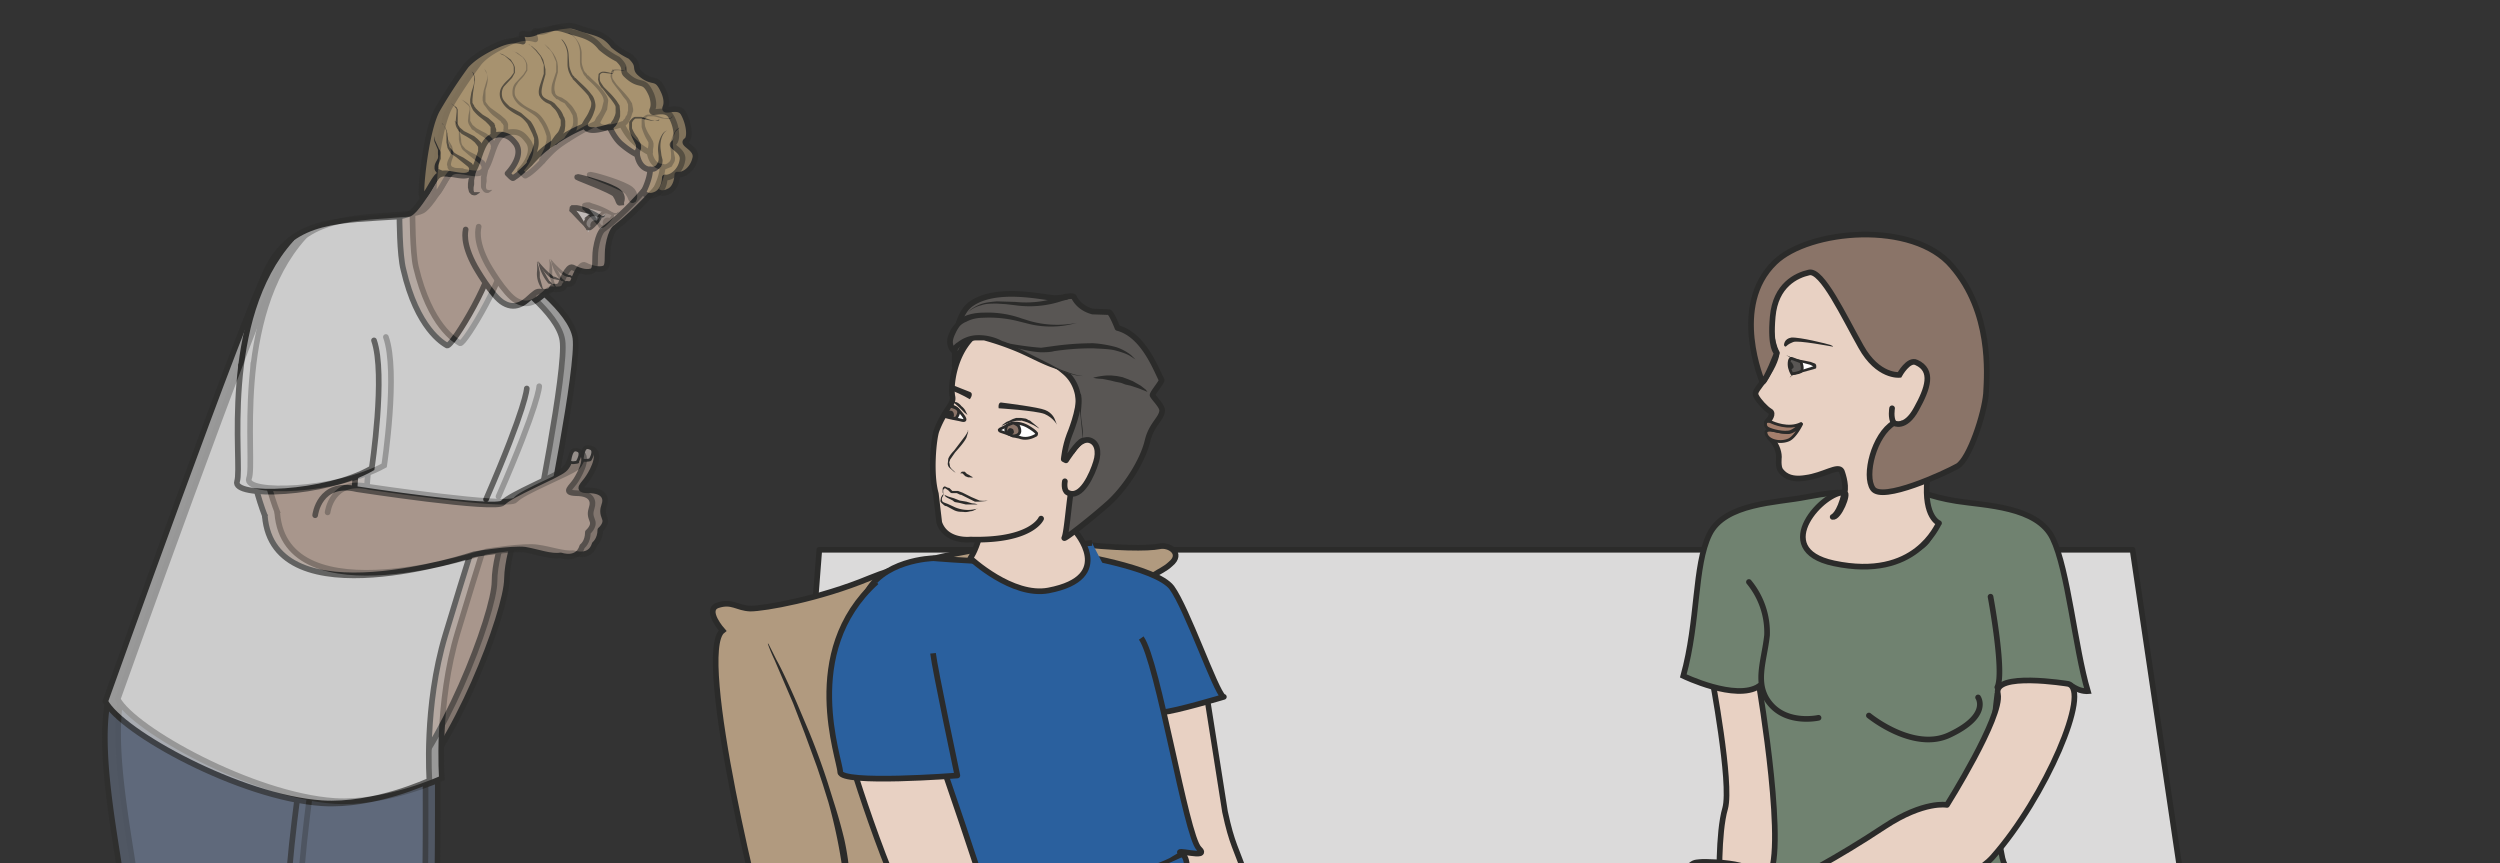<svg xmlns="http://www.w3.org/2000/svg" viewBox="0 0 552.3 190.7"><rect x="0" y="0" width="552.3" height="190.7" fill="#333333" stroke="none"/><defs><clipPath id="a"><path d="M0 152.6h441.8V0H0v152.6z"/></clipPath><clipPath id="b"><path d="M0 152.6h441.8V0H0v152.6z"/></clipPath><clipPath id="c"><path d="M0 152.6h441.8V0H0v152.6z"/></clipPath><clipPath id="d"><path d="M0 152.6h441.8V0H0v152.6z"/></clipPath><clipPath id="e"><path d="M17.4 148.6h106v-261.4h-106v261.4z"/></clipPath><clipPath id="f"><path d="M15.2 148.1h106v-261.3h-106V148z"/></clipPath></defs><path d="M181 121.5l-5.4 69.2h305.7l-10.1-69.2H181z" fill="#dbdada"/><g clip-path="url(#a)" transform="matrix(1.25 0 0 -1.25 0 190.7)"><path stroke-linejoin="round" d="M100.3-101.1h316.8v72.8L385.7-4l-8.8 59.4H144.8l-4.4-56.7-40-26.8V-101.1z" stroke="#2b2b2a" stroke-linecap="round" stroke-miterlimit="10" fill="none"/><path d="M127.7 41.1s-3.3 3.7-.8 4.5c2.5.8 3.3-.5 5.7-.6 2.5 0 12.2 1.7 21.1 5.4 9 3.7 27 7.1 35.3 6.2 8.2-1 14-1 15.9-.6 1.8.4 4.2-1.3 2-3.1-2-1.9-4.2-1.5-4.5-5.2-.3-3.6 6-18.1 8-27.1s2.9-17.7 2-24.7c-.8-7 0-16.7 1.7-18 1.7-1.3 1.4-3-.7-2.7-2.1.2-2.5 1.6-6.5-.2s-21.7-11.7-35.7-11.3c-14 .5-30.9 2-33.6.4-2.8-1.5-1.6 3.7 0 4.7 1.4 1 1.7 6-.7 13.2-2.4 7.1-14.2 55.2-9.2 59.1" fill="#b19a7f"/><path d="M127.7 41.1s-3.3 3.7-.8 4.5c2.5.8 3.3-.5 5.7-.6 2.5 0 12.2 1.7 21.1 5.4 9 3.7 27 7.1 35.3 6.2 8.2-1 14-1 15.9-.6 1.8.4 4.2-1.3 2-3.1-2-1.9-4.2-1.5-4.5-5.2-.3-3.6 6-18.1 8-27.1s2.9-17.7 2-24.7c-.8-7 0-16.7 1.7-18 1.7-1.3 1.4-3-.7-2.7-2.1.2-2.5 1.6-6.5-.2s-21.7-11.7-35.7-11.3c-14 .5-30.9 2-33.6.4-2.8-1.5-1.6 3.7 0 4.7 1.4 1 1.7 6-.7 13.2-2.4 7.1-14.2 55.2-9.2 59.1z" stroke="#2b2b2a" stroke-miterlimit="10" fill="none"/><path d="M135.8 38.8s15.3-30.9 13.8-45c-1.4-14.1-5.4-25.9-5.4-25.9" fill="#b19a7f"/><path d="M135.8 38.8l1.4-2.8c1-1.8 2.2-4.4 3.6-7.6l2.2-5.2a125.7 125.7 0 003.3-9l1-3.2a93 93 0 001.9-6.7 46 46 0 001-6.9V-4.3L150-6l-.4-3.3c-.2-2.2-.7-4.3-1-6.2l-1.2-5.5c-.5-1.7-.8-3.2-1.3-4.6a102 102 0 00-1-3.5l-1-3a89.8 89.8 0 001.7 6.6l1 4.6 1 5.5 1 6.2.3 3.2v3.4a90.6 90.6 0 01-2.7 13.4l-1 3.2-1 3-2.2 6-2 5.2-3.3 7.7c-.9 1.9-1.2 2.9-1.2 2.9" fill="#2b2b2a"/></g><g clip-path="url(#b)" transform="matrix(1.25 0 0 -1.25 0 190.7)"><path d="M302.5 33.1s3.6-19 2.4-23.4c-1.3-4.4-1-13.8-1-13.8l13.4-1s-3 36.4-3.2 36.2c-.3-.3-11 3.8-11.6 2" fill="#e8d1c3"/><path stroke-linejoin="round" d="M302.5 33.1s3.6-19 2.4-23.4c-1.3-4.4-1-13.8-1-13.8l13.4-1s-3 36.4-3.2 36.2c-.3-.3-11 3.8-11.6 2z" stroke="#2b2b2a" stroke-linecap="round" stroke-miterlimit="10" fill="none"/><path d="M353 30c-.5-4 9.9 3.6 13.7 1 1.2-.7 2.3-.6 2.3-.6-2.3 7.8-3.5 21.4-6.2 27-2.7 5.7-12 5.8-17 6.6-5 .8-7 2-7 2 4.8-6.8 3.2-11.7-6.4-11.5-13.6.3-7.7 11-7.7 11s-1.4 0-5.6-.8c-5-1-14.3-1-17-6.6-2.7-5.6-1.9-15.2-4.6-25 0 0 9.3-4.5 13.4-1.8 0 0 5.2-30.7 1.4-34 0 0-19.8.1-24.4-8.5-4.6-8.6.7-23.1 2.4-23.7.8-.3-3 19 0 22.3 1.8 2 21-.5 31.6-7 7.2-4.5-3.3-13.6 2.8-16.2 10-4.5 27.1-5 35.3-.1 7 4.3 6.7 12.5 2.7 22.4-1.1 2.7-8.1 11.1-8.8 14.4-1.8 8.8-2.3 18-.9 29" fill="#708270"/><path d="M353 30c-.5-4 9.9 3.6 13.7 1 1.2-.7 2.3-.6 2.3-.6-2.3 7.8-3.5 21.4-6.2 27-2.7 5.7-12 5.8-17 6.6-5 .8-7 2-7 2 4.8-6.8 3.2-11.7-6.4-11.5-13.6.3-7.7 11-7.7 11s-1.4 0-5.6-.8c-5-1-14.3-1-17-6.6-2.7-5.6-1.9-15.2-4.6-25 0 0 9.3-4.5 13.4-1.8 0 0 5.2-30.7 1.4-34 0 0-19.8.1-24.4-8.5-4.6-8.6.7-23.1 2.4-23.7.8-.3-3 19 0 22.3 1.8 2 21-.5 31.6-7 7.2-4.5-3.3-13.6 2.8-16.2 10-4.5 27.1-5 35.3-.1 7 4.3 6.7 12.5 2.7 22.4-1.1 2.7-8.1 11.1-8.8 14.4-1.8 8.8-2.3 18-.9 29z" stroke="#2b2b2a" stroke-miterlimit="10" fill="none"/><path d="M309.1 49.7a14 14 0 003.2-9.4c-.5-4.7-2.4-8.8.7-12.3 3.1-3.5 8.4-2.3 8.4-2.3M330.3 26.1s7.9-6.5 14.3-3.4c7.2 3.4 5 6.6 5 6.6M351.8 47.1s2.5-13.4 1.2-16" stroke="#2b2b2a" stroke-linecap="round" stroke-miterlimit="10" fill="none"/><path d="M365.5 31.7c4.2-1-4-20.1-13.3-30.6-3.7-4.2-13.8-7.3-21-9-5-1.3-13.4-3.1-14-3.7 0 0-3.3-2-5-1.5-1.6.5-5.8 2.1-7.3 2-1.6-.1-.7 1-2.6-.8s-5.7-4-7.2-4c-1.6.2-1.2 1.3-1.2 1.3s-1.3-1.4-2-1.4c-1.4 0-1.8 1-1.2 1.7.5.6-1.7-1-2.3.3-.7 1.2.3 1.7 1.3 2.5s6.5 5.8 7.1 6.5c.7.6-2.3-1.3-4.6-1.9-2.4-.6-5-1-5 0s2.4 1.6 4.1 2.7c1.7 1 5.8 2.1 6.9 3.2 1 1.2 1.4 1.1 2.2 1.2.9.1 4.8 0 7.1-.6 2.3-.7 8.2-2.7 10-2.3 0 0 6.7 3.3 15.6 9.2 7 4.6 11 3.8 11 3.8s9.8 15.6 9 19.6c-1 4 12.4 1.8 12.4 1.8" fill="#e8d1c3"/><path stroke-linejoin="round" d="M365.5 31.7c4.2-1-4-20.1-13.3-30.6-3.7-4.2-13.8-7.3-21-9-5-1.3-13.4-3.1-14-3.7 0 0-3.3-2-5-1.5-1.6.5-5.8 2.1-7.3 2-1.6-.1-.7 1-2.6-.8s-5.7-4-7.2-4c-1.6.2-1.2 1.3-1.2 1.3s-1.3-1.4-2-1.4c-1.4 0-1.8 1-1.2 1.7.5.6-1.7-1-2.3.3-.7 1.2.3 1.7 1.3 2.5s6.5 5.8 7.1 6.5c.7.6-2.3-1.3-4.6-1.9-2.4-.6-5-1-5 0s2.4 1.6 4.1 2.7c1.7 1 5.8 2.1 6.9 3.2 1 1.2 1.4 1.1 2.2 1.2.9.1 4.8 0 7.1-.6 2.3-.7 8.2-2.7 10-2.3 0 0 6.7 3.3 15.6 9.2 7 4.6 11 3.8 11 3.8s9.8 15.6 9 19.6c-1 4 12.4 1.8 12.4 1.8z" stroke="#2b2b2a" stroke-linecap="round" stroke-miterlimit="10" fill="none"/><path d="M320.5 88.7s-5.1-.7-6 .3" fill-rule="evenodd" fill="#2b2b2a"/><path d="M320.5 88.7l-1-.4-2-.4c-.8 0-1.6.2-2.2.4a2 2 0 00-.7.4l-.1.3h.2l.7-.1h4.1l1-.2" fill="#2b2b2a"/><path stroke-linejoin="round" d="M334.4 80.4s-.3-1.7.3-2.6c.7-1 3-1.8 5.7 1 2.6 2.7 2.8 8 1.2 9.8-1.7 1.8-6.5.7-6.5.7-8-.1-10 16.8-14.3 17.2-4.4.3-7.2-4.7-7.2-4.7s-1.8-6.9.4-11.6c0 0 0-1.3-1.6-3.8-1.6-2.6-2.5-3-2-3.9.4-.8 1.7-2.2 2.4-2.6.8-.4-.2-1.6-.2-1.6s-.8-.5 0-1.2c.2-.3.3-.2 1.3-.4 2-.3 2.5-.2 3.3 0 .3 0-.3-1-2-1.2-.5-.1-.7 0-1-.2-.5-.3-1.8.2-1.3-.2.9-.8 1.5-2.2 1.5-3.3 0 0-.2-1.8.3-2.4.4-.5 1.4-1.8 4.4-1.3 3.2.4 5.8 2.4 6.4 1.2 0 0 .9-2.3.5-3.8-.9-3.9-2.1-4.3-2.1-4.3 1.1-.2 2.9 4.2 2.1 4.3-3.4.5-13.6-10-1.9-12.5 14.6-3.1 18.3 6.9 18.6 7.1 0 0-2.7 1-2.1 7.6.2 3-2.5 6.2-4.5 10" stroke="#2b2b2a" stroke-linecap="round" stroke-miterlimit="10" fill="#e8d1c3"/><path d="M321 88s-4.4 1.3-4.6 1c-.2-.1.2-2.5.4-2.5l4 1 .1.5" fill-rule="evenodd" fill="#fff"/><path d="M318.3 88.6s.5-1.4 0-1.7c-.5-.3-1.6-.4-1.6-.4s-.5.8-.5 1.7c0 .9.3 1.1.5 1l1.6-.6" fill="#595654"/><path d="M318.3 88.6s.5-1.4 0-1.7c-.5-.3-1.6-.4-1.6-.4s-.5.8-.5 1.7c0 .9.3 1.1.5 1l1.6-.6z" stroke="#2b2b2a" stroke-miterlimit="10" stroke-width=".5" fill="none"/><path d="M315.3 91.6s0 1.1 1.3 1.3c1.5.1 6.3-1.1 6.9-1.3.7-.3.4-.3.4-.3-.1 0-6.2 1.2-7 .8-1-.4-1-.6-1.3-.8-.2 0-.3.2-.3.3" fill-rule="evenodd" fill="#2b2b2a"/><path d="M315.7 89.8l1.3-.6 1.5-.3 1.5-.3.8-.3c.2-.2.2-.3.2-.6 0-.1 0-.3-.2-.3l-.3-.1-2.2-.6-1-.3-.6-.2-.4-.4c.2.4.5.6.9.8l1 .5 2.2.7h.1l-.6.3-1.5.4-1.5.5-1.2.8" fill="#2b2b2a"/><path d="M317 87.7c0 .4-.4.9-.5.9-.1 0-.3-.3-.3-.7l.1-.7c.1 0 .7.2.7.5" fill-rule="evenodd" fill="#2b2b2a"/><path d="M311.5 85s-5.8 13.5 2.2 21.2c6 5.8 24.4 7.5 31.3-.7 7-8.1 6.2-18.9 6-22.5-.3-3.6-2.9-11.5-5-12.8-2.3-1.3-13.4-6.4-15-4-1.6 2.3.2 9.5 3.7 11.6 0 0 2-1.2 4 2.5 2 3.6 3.1 6.8 0 8.2-1.4.7-3-2.2-3-2.2s-3.8-.4-6.8 5c-3 5.3-6.9 13.7-9.2 13.1-2.2-.5-5.9-2.2-6.4-7.8s.7-6.4.7-6.4c.2.3-1.8-4.8-2.5-5.2" fill="#8a7468"/><path d="M311.5 85s-5.8 13.5 2.2 21.2c6 5.8 24.4 7.5 31.3-.7 7-8.1 6.2-18.9 6-22.5-.3-3.6-2.9-11.5-5-12.8-2.3-1.3-13.4-6.4-15-4-1.6 2.3.2 9.5 3.7 11.6 0 0 2-1.2 4 2.5 2 3.6 3.1 6.8 0 8.2-1.4.7-3-2.2-3-2.2s-3.8-.4-6.8 5c-3 5.3-6.9 13.7-9.2 13.1-2.2-.5-5.9-2.2-6.4-7.8s.7-6.4.7-6.4c.2.3-1.8-4.8-2.5-5.2z" stroke="#2b2b2a" stroke-miterlimit="10" fill="none"/><path stroke-linejoin="round" d="M318.4 77.6s-1.1-2.3-2.3-2.8c-1.7-.7-4 0-4 1.4.1.5 1.1.3 1.8.2a9 9 0 012.1-.3c1.1 0 2.4 1.5 2.4 1.5" stroke="#2b2b2a" stroke-linecap="round" stroke-miterlimit="10" stroke-width=".5" fill="#a47f6d"/><path d="M318.3 77.7c-2.2-1.1-4.9.1-5.3.3-.5.2-.9 0-.9 0s-.3-.7.3-1.1c.6-.4 3-1 4.1-.6 1.1.5 1.8 1.4 1.8 1.4" fill="#a47f6d"/><path stroke-linejoin="round" d="M318.3 77.7c-2.2-1.1-4.9.1-5.3.3-.5.2-.9 0-.9 0s-.3-.7.3-1.1c.6-.4 3-1 4.1-.6 1.1.5 1.8 1.4 1.8 1.4z" stroke="#2b2b2a" stroke-linecap="round" stroke-miterlimit="10" stroke-width=".5" fill="none"/></g><g clip-path="url(#c)" transform="matrix(1.25 0 0 -1.25 0 190.7)"><path d="M212.3 35.8l4.2-26.7c1.3-6 1.8-5.9 4.2-12.8.6-1.8 8-11.7 7.1-13-.5-.9-9 6.7-10 6-2.4-1.5-5.9-1.8-7.9-.2-4 3-12.6 46.4-12.6 46.4l15 .3z" fill="#e8d1c3"/><path stroke-linejoin="round" d="M212.3 35.8l4.2-26.7c1.3-6 1.8-5.9 4.2-12.8.6-1.8 8-11.7 7.1-13-.5-.9-9 6.7-10 6-2.4-1.5-5.9-1.8-7.9-.2-4 3-12.6 46.4-12.6 46.4l15 .3z" stroke="#2b2b2a" stroke-miterlimit="10" fill="none"/><path d="M216.3 29.4s-8.7-2.6-10.8-2.7c-2-.2-16.4 28-16.4 28s15.2-2.3 18-6c2.7-3.7 7.7-18.2 9.1-19.3" fill="#2a609e"/><path stroke-linejoin="round" d="M216.3 29.4s-8.7-2.6-10.8-2.7c-2-.2-16.4 28-16.4 28s15.2-2.3 18-6c2.7-3.7 7.7-18.2 9.1-19.3z" stroke="#2b2b2a" stroke-miterlimit="10" fill="none"/><path stroke-linejoin="round" d="M193 56.6s-7.3-.5-6.7-1.7c1.6-3-21.3-1-21.3-1s-9.5-.2-12.2-6.9c-1-2.4.8-23.8 1-24.8.8-2.4 6-51 10-48.5 9 5.6 52.5 20.7 55.4 18l-6.4 1.8c.4 1.2-1 2.1-2.2 3-1.3.7-.2 4.3-1.7 5.1-2.1 1.3 5.2-1.1 3 1-2.3 2.3-7.2 33-10.2 37.2" stroke="#2b2b2a" stroke-miterlimit="10" fill="#2a609e"/><path d="M209.2 1.2l-2.2-1a27 27 0 00-9-2h-1l-1 .2h-.7l-.7.2h.7l.7-.1h2l1.3.1a26.4 26.4 0 017.4 2.3l2 1.2.5-.9z" fill="#2b2b2a"/><path d="M168.7 75s-.3 4.1 6.5 7.7" stroke="#2b2b2a" stroke-miterlimit="10" fill="none"/><path d="M166.8 16.6s6.2-18 7-21.1L190-8.1c8.1-1.7 15 4.2 20.7-2.3 0 0 5.2-7.4 5.4-10.4.1-1.6-1.3-1.5-2.2-.9V-23s-.7-1.2-2 .5c0 0 .9-2.5-1-2.2-1.3.3-4.7 9.6-4.4 7.3.3-2.4 1.3-8.3-.4-6.9-1.7 1.5 0 6-3.2 6-3.3 0-5.4 2.4-5.4 2.4-7.2 3-14.4-4.4-31.7 0-5.5 1.5-15.3 33.6-15.3 33.6" stroke="#2b2b2a" stroke-miterlimit="10" fill="#e8d1c3"/><path stroke-linejoin="round" d="M154.9 49.7c-13.7-12.4-6.4-31.4-6.4-33.6.1-2.2 20.7-.6 20.7-.6s-4 18.9-4.3 21.6" stroke="#2b2b2a" stroke-miterlimit="10" fill="#2a609e"/><path stroke-linejoin="round" d="M190.5 64.9s-.4 1-1.2-2.2c-.7-2.6.7-4 .7-4s7.4-8.2-4.7-10.5c-6.4-1.2-13.8 5.7-13.8 5.7s3.5 5 1.6 13.2c-1.2 5 2.3 10 2.3 10" stroke="#2b2b2a" stroke-linecap="round" stroke-miterlimit="10" fill="#e8d1c3"/><path stroke-linejoin="round" d="M184 60.9s-1.7-4-12.5-3.7c0 0-4.3-.5-5.5 3l-.6 5.1c-1 3.5-.4 9.6.1 11.1a18 18 0 002.1 4c.6.9.9 1.4.7 2.2-.3 1.9.3 6.9 3.3 10.1 3.9 4.2 7.6 8 8.6 7.4 2.2-1.3 17-5 18.2-12 0 0 2-5.7-2.5-17.5 0 0-2.6-5.7-6.2-8.6" stroke="#2b2b2a" stroke-linecap="round" stroke-miterlimit="10" fill="#e8d1c3"/><path d="M166.8 65.2l-.2.3v.5c0 .2 0 .5.4.6l.4-.2.4-.1.5-.5h1l.8-.3 1.6-.8a326.4 326.4 0 011.4-.6 5.6 5.6 0 011.5 0l-.4-.1-1.1-.1h-.8l-.8.4-1.6.8c-.3 0-.5.2-.8.3h-.8c-.3 0-.4.2-.5.3l-.2.2-.6.4-.3-.3v-.5l.1-.3M172.7 62.7l-.3-.2c-.2-.1-.5-.3-.9-.3-.4-.1-.8-.2-1.3-.1-.5 0-1 0-1.6.3l-1.3.7c-.3 0-.5.2-.7.4a1 1 0 00-.4.5l.1.6.2.4.2.2v-.3c-.2-.2-.3-.5-.2-.8 0-.3.5-.4 1-.6l1.3-.6a5.8 5.8 0 014-.2M171 76.5h.1v-.3l-.3-1c-.4-.8-1.2-1.7-2-2.6l-.9-1.3c0-.2-.2-.4-.1-.6l.1-.6c.2-.4.5-.6.7-.8l.3-.3-.3.2-.8.7c-.2.2-.3.5-.3.7l.1.9c.2.5.6 1 1 1.4l1.9 2.5a6.2 6.2 0 01.6 1c0 .2 0 0 0 0M172 68.2h-.1c-.1 0-.2-.1-.4 0h-.4l-.5.2-.5.5h-.3-.1l.3.3h.5l.4-.4.4-.2.3-.2.4-.2" fill="#2b2b2a"/><path d="M166.7 65.3l.2-.2.7-.3 1-.3 1-.4 1.2-.2 1-.3c.6 0 1-.2 1-.2h-2.1l-1.2.3-.6.1c-.2 0-.4.2-.5.3l-1 .5-.3.2-.2.3c-.2 0-.2.2-.2.2" fill="#2b2b2a"/><path d="M195.9 63.6c2.9 2.6 6 7.3 6.9 11 .7 3 2.5 3.9 2.6 5.4 0 .8-1.3 2-1.7 2.7-.1.3 1.7 2.4 1.6 2.7-1 1.9-3.2 8-7.8 9.2 0 0-1 2.6-1.5 2.8l-2.9.1c-2.6.7-3.3 2.6-3.3 2.6-.6.4-1.9-.3-3.6-.2-2.4.2-10.1 2-14.5-1-3.7-2.5-2.8-10.8-3-11 0 0 2.9 8.6 6.5 6.5 1.7-1 .8-2 3.4-2.2a29 29 0 009.6-5.4c2-1.7 2.6-4.2 2.4-6.3-.3-2.4.8-4.3 0-6.4-1-2.6-.3-5-1-6.8-.6-2-1-8.8-1.5-9.8-.2-.5 4.9 3.5 7.8 6.1" fill="#595654"/><path stroke-linejoin="round" d="M195.9 63.6c2.9 2.6 6 7.3 6.9 11 .7 3 2.5 3.9 2.6 5.4 0 .8-1.3 2-1.7 2.7-.1.3 1.7 2.4 1.6 2.7-1 1.9-3.2 8-7.8 9.2 0 0-1 2.6-1.5 2.8l-2.9.1c-2.6.7-3.3 2.6-3.3 2.6-.6.4-1.9-.3-3.6-.2-2.4.2-10.1 2-14.5-1-3.7-2.5-2.8-10.8-3-11 0 0 2.9 8.6 6.5 6.5 1.7-1 .8-2 3.4-2.2a29 29 0 009.6-5.4c2-1.7 2.6-4.2 2.4-6.3-.3-2.4.8-4.3 0-6.4-1-2.6-.3-5-1-6.8-.6-2-1-8.8-1.5-9.8-.2-.5 4.9 3.5 7.8 6.1z" stroke="#2b2b2a" stroke-linecap="round" stroke-miterlimit="10" fill="none"/><path d="M178.7 77.7l-2-1c-.2-.1-.1-.3.2-.4 1-.3 2-.8 3.2-1 1-.4 2-.2 2.9.3.1 0 .2.1.2.3v.1c-.2.3-.9.8-1.6 1.2-.9.5-2 .7-2.9.5" fill-rule="evenodd" stroke="#2b2b2a" stroke-miterlimit="10" stroke-width=".5" fill="#fff"/><path d="M166.9 79c.8-.3 2.2-.5 3-.7 1.5-.4 0 1.2-.5 1.8 0 0-.5.6-1.5.8 0 0-.1-.4-.5-.9a3 3 0 01-.5-1" fill-rule="evenodd" fill="#fff"/><path stroke-linejoin="round" d="M166.9 79c.8-.3 2.2-.5 3-.7 1.5-.4 0 1.2-.5 1.8 0 0-.5.6-1.5.8 0 0-.1-.4-.5-.9a3 3 0 01-.5-1z" stroke="#2b2b2a" stroke-miterlimit="10" stroke-width=".5" fill="none"/><path d="M178.6 75.7s-1.4.4-.6 1.7l1 .4c.4 0 1-.5 1-.5.1-.2.9-1.7-1-1.8l-.4.2z" fill-rule="evenodd" fill="#8a7468"/><path stroke-linejoin="round" d="M178.6 75.7s-1.4.4-.6 1.7l1 .4c.4 0 1-.5 1-.5.1-.2.9-1.7-1-1.8l-.4.2z" stroke="#2b2b2a" stroke-linecap="round" stroke-miterlimit="10" stroke-width=".5" fill="none"/><path d="M178 76.4c0-.3.2-.6.5-.7.3 0 .7.2.7.5-.1.2.1.6-.7.7-.2 0-.4-.3-.5-.5" fill-rule="evenodd" fill="#2b2b2a"/><path d="M168.8 78.6c.2 0 .5.5.6.9.2.7-.6 1-.6 1s-.7.3-.9.2l-.3-.6-.5-1 1.7-.5z" fill-rule="evenodd" fill="#8a7468"/><path stroke-linejoin="round" d="M168.8 78.6c.2 0 .5.5.6.9.2.7-.6 1-.6 1s-.7.3-.9.2l-.3-.6-.5-1 1.7-.5z" stroke="#2b2b2a" stroke-linecap="round" stroke-miterlimit="10" stroke-width=".5" fill="none"/><path d="M186.4 78.5s-.4 1.1-1.7 1.6c-1.2.5-6.8 1.2-7.6 1.3-.8.2-.6-1-.6-1s6.5-.4 8.1-1c1.6-.7 2.2-1.9 2.2-1.9l-.4 1zM168 83.8l.1.1v.7l3.3-1.3c.8-.3 0-1.3 0-1.3s-1.3.8-3.3 1.6v.2M167.3 79.5c-.1-.3.3-.6.6-.7.4 0 .7 0 .7.4 0 1-1 1-1.3.3" fill-rule="evenodd" fill="#2b2b2a"/><path d="M183.7 76.8l-1 .6-1.1.5-.6.2c-.2 0-.4.2-.6.1h-.7l-.6-.1-1.1-.4-1-.4.2.2.7.5.5.2.6.3.6.2h.8l.7-.1c.3 0 .5-.2.7-.3.2 0 .4-.2.5-.3l.5-.4.6-.5.3-.3M171 79.2l-.5.4-.9.9-.9.8-.3.2h-.2.7c.3 0 .8-.4 1-.7.4-.3.7-.7.8-1l.3-.6" fill="#2b2b2a"/><path d="M190.3 95.5s-4.4-1.3-9.2.3c-4.8 1.6-10.2 1.5-11.8-.6-2.5-3-.8-4.6-.8-4.6s1.4 2.7 5.5 2.3c4.2-.5 13.5-7 17.4-6.8" fill="#595654"/><path d="M190.3 95.5a16.3 16.3 0 00-8.4-.2l-1.6.4a21 21 0 01-6.5.7c-1 0-2.1-.2-3-.7a3 3 0 01-1.2-.8 7 7 0 01-.8-1.4c-.2-.4-.4-1-.4-1.4 0-.4.2-.9.4-1.1l-.7-.2c.3.6.7 1 1.2 1.3a5.9 5.9 0 003 1.2 8.8 8.8 0 004.8-1c1-.3 2-.8 2.9-1.3l5.6-2.8c.9-.5 1.8-1 2.8-1.3 1-.4 2-.7 3-.8-1 0-2 .3-3 .6l-3 1.1c-2 .8-3.8 1.8-5.7 2.6a48 48 0 01-5.8 2h-1.4c-.5 0-1-.2-1.4-.3-.5-.2-1-.4-1.3-.7l-.9-1a.5.5 0 00-.7-.2c-.6.6-.8 1.3-.8 2 0 .6.2 1.2.5 1.8.2.5.6 1 1 1.4.3.6.9 1 1.4 1.2 1.1.5 2.3.7 3.5.7a17.8 17.8 0 006.7-1l1.6-.5a17.7 17.7 0 018.2-.3" fill="#2b2b2a"/><path stroke-linejoin="round" d="M189.5 72.8s1.3 2.2 2.9 2c1.5-.3 1.9-2 1.3-3.9-.6-2-2.6-6.7-5-5.4-.8.4-.5 2-.5 2" stroke="#2b2b2a" stroke-linecap="round" stroke-miterlimit="10" fill="#e8d1c3"/><path d="M176.1 92.3l1-.2a52.1 52.1 0 016.9-1l2.2.3a51.1 51.1 0 007 .5c1.6-.1 3-.4 4.1-.7 1.2-.4 2.1-1 2.6-1.4l.6-.6.2-.2-.9.6c-.6.4-1.5.7-2.6 1-1.1.3-2.5.3-4 .4a45.7 45.7 0 01-6.9-.5c-.7-.2-1.6-.2-2.4-.2-1.5.1-2.9.4-4 .7l-1.6.5-1.2.4-1 .4" fill="#2b2b2a"/><path stroke-linejoin="round" d="M191.4 74.7c-.9-.2-3-3.5-3-3.5l-.4.2s.2 2.2 1 4.3c0 0 1.9 4.5 1.6 6.9" stroke="#2b2b2a" stroke-linecap="round" stroke-miterlimit="10" fill="#595654"/><path d="M202.8 83.3l-1.5.6-1.5.5-.9.2-.8.3-1 .2-.8.2-1.5.3c-1 0-1.6.2-1.6.2a12.2 12.2 0 002.4.4h.8l1-.1 1-.2.8-.3 1-.4 1.4-.8.9-.7.3-.4M188.6 99.6l-.8-.2a18 18 0 00-8.3-.8l-1.7.2-1.6.1c-1 0-2 0-2.8-.3a5.5 5.5 0 01-2.3-1.2 50 50 0 00.4.4c.4.3 1 .7 1.8 1 .8.3 1.8.4 2.9.5l3.3-.1a18 18 0 018 1l.7.4a.5.5 0 00.4-1z" fill="#2b2b2a"/></g><g clip-path="url(#d)" transform="matrix(1.25 0 0 -1.25 0 190.7)"><g opacity=".5" clip-path="url(#e)"><path d="M93.6 64.6s-3.9-8.7-4-14.3c0-5.7-9.4-30.7-18.6-38.4-9.1-7.7 8.4 52 8.4 52s13.3 3.3 14.2.7" fill-rule="evenodd" fill="#cfb7a9"/><path stroke-linejoin="round" d="M93.6 64.6s-3.9-8.7-4-14.3c0-5.7-9.4-30.7-18.6-38.4-9.1-7.7 8.4 52 8.4 52s13.3 3.3 14.2.7z" stroke="#2b2b2a" stroke-linecap="round" stroke-miterlimit="10" fill="none"/><path d="M78.2 29.3c-1.6 3.2-.1-31.9-1.5-42.9-1.2-9.5-2.3-28.7-2.9-36.5a331 331 0 01-1.3-31c.6-1.4-3.3-7.3-10.5-7.6-7.2-.2-12.3 3.9-12.3 3.9s1 13 1.2 18.8C51-60.3 50-44.7 53-35s.1 31.9.3 34.7c0 0-1.3-13.7-2.3-20.5a137 137 0 00-7-25.2A142 142 0 0141-79.8c.4-6.6.4-12.8.4-12.8s-6.4-3.7-13.1-2.3c-6.6 1.4-10.3 4.5-10.3 4.5s2.9 31.8 4.2 41.5c1.4 9.7 2.6 36 2 43.3-.7 7.5-4.6 24.4-2.9 34.4 1.8 10 57 .5 57 .5" fill="#6e7c93"/><path stroke-linejoin="round" d="M78.2 29.3c-1.6 3.2-.1-31.9-1.5-42.9-1.2-9.5-2.3-28.7-2.9-36.5a331 331 0 01-1.3-31c.6-1.4-3.3-7.3-10.5-7.6-7.2-.2-12.3 3.9-12.3 3.9s1 13 1.2 18.8C51-60.3 50-44.7 53-35s.1 31.9.3 34.7c0 0-1.3-13.7-2.3-20.5a137 137 0 00-7-25.2A142 142 0 0141-79.8c.4-6.6.4-12.8.4-12.8s-6.4-3.7-13.1-2.3c-6.6 1.4-10.3 4.5-10.3 4.5s2.9 31.8 4.2 41.5c1.4 9.7 2.6 36 2 43.3-.7 7.5-4.6 24.4-2.9 34.4 1.8 10 57 .5 57 .5z" stroke="#2b2b2a" stroke-miterlimit="10" fill="none"/><path d="M56.7 26S54.2 9.5 53.4-.2" stroke="#2b2b2a" stroke-miterlimit="10" fill="#396c44"/><path stroke-linejoin="round" d="M81.4 125.6s-4.8-9.4-6.8-10.3c-2-1-8.5-.7-8.3-2.5.3-2 6.9-24.1 8.5-26 1.6-1.8 13.8 7 14.7 8.6 1 1.6 3.7 12 1.9 14.6-1.4 1.9.7 2 .7 2" fill-rule="evenodd" stroke="#2b2b2a" stroke-linecap="round" stroke-miterlimit="10" fill="#cfb7a9"/><path d="M92.1 104s8.9-6.2 9.6-11.2c.7-5-5.2-34-5.2-34s-7-3.5-9.2 2.6c0 0-2.6-8-6.4-20.6S78.1 15 78.1 15s-9.8-4.6-19-4c-14.5 1-35.5 12.7-38.3 18 0 0 24.8 69.5 28.9 77 4.5 8.4 12.8 8 23.2 8.8 0 0 0-6.8.6-9.4 2.5-10.5 7-13 7.8-13.5.7-.5 9 13.5 7.7 16-1.4 2.5-.6-2.1 3.1-4" fill="#fff"/><path d="M92.1 104s8.9-6.2 9.6-11.2c.7-5-5.2-34-5.2-34s-7-3.5-9.2 2.6c0 0-2.6-8-6.4-20.6S78.1 15 78.1 15s-9.8-4.6-19-4c-14.5 1-35.5 12.7-38.3 18 0 0 24.8 69.5 28.9 77 4.5 8.4 12.8 8 23.2 8.8 0 0 0-6.8.6-9.4 2.5-10.5 7-13 7.8-13.5.7-.5 9 13.5 7.7 16-1.4 2.5-.6-2.1 3.1-4z" stroke="#2b2b2a" stroke-miterlimit="10" fill="none"/><path stroke-linejoin="round" d="M52 56.3c-7.3 10.3-7.2 32.1-7.2 32.1L67.2 91c.1-.5-3.9-33.1-2.3-34.3" fill-rule="evenodd" stroke="#2b2b2a" stroke-linecap="round" stroke-miterlimit="10" fill="#cfb7a9"/><path stroke-linejoin="round" d="M57.9 62s.7 6.1 7.4 4.5c0 0 24.8-3.7 25.8-2.3 1.1 1.4 9.6 4.7 10.9 5.8 1.2 1.2 1 3.4 1.8 3.4 3.1-.2 1-4 .2-5.2-.8-1.3-2.4-2.3 0-2.3 3 0 3.2-1.6 2.8-2.6-.3-.9-.3-1.4.1-2.4s-.8-2-.8-2c0-1.7-1-2.5-1-2.5-.8-2.7-3.8-1.6-3.8-1.6-1.7-.2-4 .7-6.3 1-2.3.4-9-.7-9-.7s-35.5-12-37 6.8" stroke="#2b2b2a" stroke-linecap="round" stroke-miterlimit="10" fill="#cfb7a9"/><path d="M104.3 71.3s1 1.6.1 2-1.2.1-1.5-1.7c-.1-.7 1.4-.3 1.4-.3" fill="#f7e9e2"/><path stroke-linejoin="round" d="M104.3 71.3s1 1.6.1 2-1.2.1-1.5-1.7c-.1-.7 1.4-.3 1.4-.3z" stroke="#2b2b2a" stroke-linecap="round" stroke-miterlimit="10" stroke-width=".5" fill="none"/><path d="M53.7 110.7C40.9 96.5 45.2 70.8 44 68c-1-2.9 15.7-2.3 23.9 2.3 0 0 2.5 16.6.3 22.7" stroke="#2b2b2a" stroke-linecap="round" stroke-miterlimit="10" fill="#fff"/><path d="M95.3 84.3s0-3-7.2-19.5" stroke="#2b2b2a" stroke-linecap="round" stroke-miterlimit="10" fill="none"/><path stroke-linejoin="round" d="M84.6 112.5c0-.2-.8-2.3 1.6-6.7 0 0 3-5.3 5.1-6.4 2.4-1.3 4 .5 5 1.3.8.8.7.8 2 .7 2 0 1.1 1 1.9 1 1-.3 1.2.7 1.2.7s1.1 3.1 2 2.6c.9-.5 2.4-.9 3.3-.6 1 .3.5 2 .8 4 .5 3 1.4 3.3 1.4 3.3 3.8 3 7.2 7 7.2 7s9.8 7.1-7.4 18.3c-10.2 6.6-20.8-1.3-24.6-6.2-2.4-3-2.8-6.8-4.5-9.4" stroke="#2b2b2a" stroke-linecap="round" stroke-miterlimit="10" fill="#cfb7a9"/><path d="M105.6 130.8s-1.4-.5-4.2-2.2c-2.9-1.8-3.4-2.2-5.5-4.5-.5-.6-2-2-2.7-2.4-.4-.2-.3-.3-.6 0l-.7.7c1.2 1.2 2.6 3.5 1.5 5.1-.6.8-1.1 1.5-2.2 1.7-.8.1-1.7 0-2.4-.5-1.8-1.2-2-5.5-3.5-6.5s-4.6 1-5.8-.4c-1.1-1.3-2-3.8-2.7-3.6-.5.2.6 11.8 2.7 15.5a88 88 0 005.2 7.8c1.2 1.4 2.9 2.3 4.5 3.1 1.9 1 3.4 1.6 5.4 1 0 .3-.3 1-.2 1.3.1.4.6.1 1 0 1 0 1.4.4 2.2.6.8.3 1.6.4 2.5.5 1 .2 2.1-.4 3.2-.7 2.2-.6 3.7-.9 5.1-2.8a15 15 0 013-1.9c1.8-1.7.7-2 1.6-2.9 2.5-2.3 2.9-.2 4.3-3.3 0 0 .8-1.6.3-2.8-.5-1.2 2.3.6 3.2-1.1 1-1.8 1.3-4.3.5-4.8-.9-.6 1.9-1.3 1.6-3-.4-2-2-3.2-3.2-3 0 0 0-2.4-1.6-3-1.6-.8-2.2.4-2.2.4s1.2 2.3 1.2 4c0 0-1.8-.2-2.3 2.5 0 0-1.3.6-2.8 2-1.3 1.2-2.1 3-2.1 3s-3.8-1.5-4.3.2" fill="#cdb184"/><path stroke-linejoin="round" d="M105.6 130.8s-1.4-.5-4.2-2.2c-2.9-1.8-3.4-2.2-5.5-4.5-.5-.6-2-2-2.7-2.4-.4-.2-.3-.3-.6 0l-.7.7c1.2 1.2 2.6 3.5 1.5 5.1-.6.8-1.1 1.5-2.2 1.7-.8.1-1.7 0-2.4-.5-1.8-1.2-2-5.5-3.5-6.5s-4.6 1-5.8-.4c-1.1-1.3-2-3.8-2.7-3.6-.5.2.6 11.8 2.7 15.5a88 88 0 005.2 7.8c1.2 1.4 2.9 2.3 4.5 3.1 1.9 1 3.4 1.6 5.4 1 0 .3-.3 1-.2 1.3.1.4.6.1 1 0 1 0 1.4.4 2.2.6.8.3 1.6.4 2.5.5 1 .2 2.1-.4 3.2-.7 2.2-.6 3.7-.9 5.1-2.8a15 15 0 013-1.9c1.8-1.7.7-2 1.6-2.9 2.5-2.3 2.9-.2 4.3-3.3 0 0 .8-1.6.3-2.8-.5-1.2 2.3.6 3.2-1.1 1-1.8 1.3-4.3.5-4.8-.9-.6 1.9-1.3 1.6-3-.4-2-2-3.2-3.2-3 0 0 0-2.4-1.6-3-1.6-.8-2.2.4-2.2.4s1.2 2.3 1.2 4c0 0-1.8-.2-2.3 2.5 0 0-1.3.6-2.8 2-1.3 1.2-2.1 3-2.1 3s-3.8-1.5-4.3.2z" stroke="#2b2b2a" stroke-linecap="round" stroke-miterlimit="10" fill="none"/><path d="M117.1 123.5h.3c.2 0 .5.1.7.3.3.2.5.5.5 1v.7l-.1.8a5 5 0 00.8 3c.2.4.6.6.8.7h0l-.7-.7c-.4-.7-.6-1.9-.4-3l.1-.7.2-.9c0-.3 0-.6-.2-.9l-.4-.7-1.2-.5h-.4a.5.5 0 000 1M114.3 125.6v.5l.2.2.1.6s0 .2 0 0v.5l-.4.7a9.6 9.6 0 00-.8 2v1.4c.2.3.6.7 1 .8h1.2l1.8-.6c.6 0 1-.1 1.3.1l.1.4v-.4c-.3-.3-.8-.3-1.4-.2-.6 0-1.2.3-1.9.4h-1c-.3-.2-.4-.3-.6-.7l.1-1a6.5 6.5 0 01.9-1.8l.5-.9.1-.4v-.3-.2l-.1-.6v-.2-.1a.5.5 0 10-1-.2M95.3 124.2v.3l.2.2v.2l.2.4.5 1 .4 1.5v.7l-.3.9c-.2.5-.5 1.2-.9 1.7-.3.6-.8 1-1.4 1.4l-2 1.3a4 4 0 00-1.4 1.9c-.1.8 0 1.6.5 2.2l1.4 1.5.5.8v.8c0 .6-.3 1-.6 1.4l-1 .7c-.5.4-.9.5-.9.5l1-.4 1-.8c.3-.3.6-.8.7-1.3v-.5-.5l-.5-.8c-.4-.6-1-1-1.3-1.6-.4-.5-.5-1.2-.4-1.9.2-.7.8-1.2 1.3-1.6.6-.5 1.3-.8 2-1.2.7-.3 1.3-.9 1.7-1.5a8 8 0 001-1.9 4 4 0 00.4-2c0-.6-.2-1-.3-1.5l-.5-1.2-.2-.4v-.1-.2-.1a.5.5 0 10-1 0M99.8 128v.3l.5.7c.2.3.5.5.6.8l.1.2.2.3.1.6v.6l-.1.7c-.3.5-.5 1-.9 1.4l-.5.7-.8.4-.4.3c-.1 0-.3 0-.4.2l-.4.4-.3.5c-.1.8 0 1.4.2 2l.6 1.8V141.6l-.3.7-.3.7c-.2.4-.5.8-.8 1l-.7.8-.5.4h-.3.3l.5-.4.8-.7.8-1 .4-.7.3-.8.1-.8v-1l-.5-1.8c-.1-.6-.2-1.2 0-1.7 0-.6.6-.8 1.2-1l.9-.6.7-.7c.4-.4.7-1 1-1.5l.2-.9v-.9l-.1-.7-.1-.3v-.2l-.2-.2-.6-.8-.3-.4v-.2a.5.5 0 10-1 .1zM105 131l.4.8c.3.4.8 1 1 1.7l.3 1.2c0 .4-.2.9-.5 1.3-.6.9-1.4 1.7-2.3 2.5l-.3.3-.1.2-.2.2-.2.3-.2.5c-.3.5-.4 1.1-.4 1.7v1.5a4.4 4.4 0 01-1 2.8l-.4.3-.5.3-.2.1h.2l.5-.3.4-.3.3-.4a4.3 4.3 0 001-2.4v-1.6c0-.5.2-1 .4-1.6l.2-.3.3-.3.1-.2.2-.1.3-.3c.8-.8 1.8-1.6 2.4-2.5.4-.5.7-1 .8-1.6l-.2-1.6-1-1.9-.4-.7a.5.5 0 10-.9.4M109.8 131l.3.2.1.2c.2.1.3.3.4.6.2.2.3.4.3.7l.1.3v1.1l-.3.7-.5.6-.5.7-1 1.3-.5.7-.3.9.1.9c.2.3.5.4.8.4.6 0 1.1-.1 1.7-.3V140.9l-.2.2.2-.2.1-.3v-.3l-.1-.3c-.6 0-1.1.2-1.7.1-.2 0-.5-.1-.6-.4v-.7c0-.3.2-.5.3-.7l.5-.7 1.1-1.2a15.4 15.4 0 001.1-1.3l.5-.8.2-1v-.4l-.2-.5a5.2 5.2 0 00-.7-1.6l-.2-.2-.2-.2-.4-.3a.5.5 0 10-.5.9zM89 129.2v.2s-.1.2 0 .4V130.4l-.1.1v.1l-.3.3c0 .2-.4.4-.6.6l-.9.7a7.2 7.2 0 00-1.2 1.4l-.4.5-.2.7v.6l.2 1.2.6 2v.8l-.3.6-.2.4.3-.4.2-.6.1-.8c0-.6-.2-1.3-.4-2v-1.2-.8l.2-.3.3-.4.4-.4a597.3 597.3 0 011.8-1.3l.8-.7.3-.4.1-.2.1-.3v-.4-.3-.2l.1-.1v-.2a.5.5 0 10-1-.2M86.8 126.6l-.1.4-.2.3-.4.5-.6.5-.8.5c-.2.2-.6.3-.8.6l-.5.3-.3.5a2 2 0 00-.4 1l.1 1 .2 1v.4l-.2.3-1 .9-.3.2.4-.2c.3-.2.7-.4 1-.8l.2-.4v-.4-1-1l.4-.7.7-.6.9-.5.8-.4.8-.6.5-.5.4-.6.1-.5a.5.5 0 10-1-.2M85 122.6l.1.2v.3l-.2.4a1054.6 1054.6 0 01-2.1 1.7l-.8.7c-.3.2-.5.6-.6 1-.2.3-.2.6-.3 1v1.8c-.1.5-.3.9-.5 1.1l-.3.4s.2 0 .4-.3l.5-1.2.3-1.8c0-.3 0-.6.2-1l.6-.7.8-.5 1-.5 1.5-1.1.5-.8-.1-.9a1.8 1.8 0 00-.3-.5.5.5 0 10-.8.7M81.5 121.8h-.3l-1 .2-.8.4-.3.5v.2l-.1.3c0 .7.4 1.2.6 1.7a1.8 1.8 0 01.1.7l-.1.7-.5 1.4a2 2 0 00-.1 1l.1.4v-.4c-.1-.2 0-.6.1-1l.7-1.2.2-.9v-.4-.5c-.2-.6-.4-1-.4-1.5l.1-.2.1-.1.5-.2 1-.1h.4a.5.5 0 10-.3-1" fill="#2b2b2a"/><path d="M87 119l-.2-.2-.4-.3a1 1 0 00-.6 0c-.3.1-.5.4-.6.6-.2.2-.2.5-.2.7v1.5l.2.7a126.5 126.5 0 00.8 1.8l.7 1-.2-1.2-.5-2.4v-.7l-.1-.6v-.5l.1-.3c.2-.1.5-.2.7-.1h.3" fill="#2b2b2a"/><path d="M112 117.3s.5 1-.5 1.8c-1.2 1-6 2.4-6.7 2.5-.8.2-.6 0-.5 0 0 0 6-2.2 6.6-3 .6-.8.5-1 .7-1.3.2-.3.3 0 .4 0" fill-rule="evenodd" fill="#2b2b2a"/><path d="M112 117.3s.5 1-.5 1.8c-1.2 1-6 2.4-6.7 2.5-.8.2-.6 0-.5 0 0 0 6-2.2 6.6-3 .6-.8.5-1 .7-1.3.2-.3.3 0 .4 0z" stroke="#2b2b2a" stroke-miterlimit="10" fill="none"/><path d="M109.3 115.2s-.2-.8-1-.4-4.3 1.7-4.8 1.5c-.4-.2 0-.5 0-.5s2.7-3 2.6-3.9" fill="#fff"/><path d="M109.3 115.2c0-.1 0-.3-.2-.4l-.4-.2h-.6l-.4.2-1.6.4a51.2 51.2 0 01-2.4.6v.1s0-.1 0 0c0 0 .1.2 0 .2h.1l1.5-2 .5-1 .3-.6v-.6c0 .2-.1.4-.3.5 0 .2-.2.4-.3.5l-.8.9-1.6 1.7v-.1a1 1 0 00-.2.4v.7l.3.2.5.1h.5l.5-.2a14 14 0 003.6-1.6l.4-.1h.3l.3.3M101.2 103v.3l-.5.3h-.3l-.6.2-.9.6a6 6 0 00-1.2 1.6l-.4.8.6-.7a15.6 15.6 0 012.1-1.9l.4-.2.5-.1c.2-.2.4-.4.4-.6v-.2M97.2 106.7v-.2l.3-.6.1-1v-.5-.4l.5-1.8.3-.6.2-.1h-.2l-.5.5a4.5 4.5 0 00-.8 3 6.6 6.6 0 010 1.5v.2" fill="#2b2b2a"/><path d="M100 102.4l-.1.2-.5.3h-.2l-.2.2-.3.4a8.3 8.3 0 00-1.2 2.5l-.2.8.4-.7 1-1.6a23 23 0 01.6-1.1l.1-.1.1-.1c.3-.2.4-.4.5-.6v-.2" fill="#2b2b2a"/><path d="M106.1 114.6c-.6-.6-.5-1.3-.3-1.6.4-.5.5-.9 1.7.4 1.3 1.4.8 1.3.3 1.5-.4.2-1 .4-1.7-.3" fill-rule="evenodd" fill="#8a8a8a"/><path d="M106.1 114.6c-.6-.6-.5-1.3-.3-1.6.4-.5.5-.9 1.7.4 1.3 1.4.8 1.3.3 1.5-.4.2-1 .4-1.7-.3z" stroke="#2b2b2a" stroke-miterlimit="10" stroke-width=".5" fill="none"/><path d="M107.8 113.9s-.3.5-1 0c-.5-.5-.2-1.2 0-1.2 0 0 1.1 1.1 1 1.2" fill-rule="evenodd" fill="#2b2b2a"/></g><g opacity=".5" clip-path="url(#f)"><path d="M91.4 64.2s-4-8.7-4-14.4c0-5.6-9.5-30.7-18.6-38.3-9.2-7.7 8.3 52 8.3 52s13.4 3.3 14.3.7" fill-rule="evenodd" fill="#cfb7a9"/><path stroke-linejoin="round" d="M91.4 64.2s-4-8.7-4-14.4c0-5.6-9.5-30.7-18.6-38.3-9.2-7.7 8.3 52 8.3 52s13.4 3.3 14.3.7z" stroke="#2b2b2a" stroke-linecap="round" stroke-miterlimit="10" fill="none"/><path d="M76 28.8C74.4 32.1 76-3 74.5-14c-1.2-9.5-2.3-28.7-3-36.6a331 331 0 01-1.3-31c.7-1.3-3.2-7.3-10.4-7.5-7.2-.2-12.3 3.8-12.3 3.8s1 13 1.2 18.8c.2 5.8-.8 21.4 2.2 31.2s.1 31.8.3 34.7c0 0-1.3-13.7-2.3-20.6a137 137 0 00-7-25.2 142 142 0 01-3.2-33.8c.4-6.7.4-12.9.4-12.9s-6.4-3.6-13.2-2.2c-6.5 1.3-10.2 4.5-10.2 4.5s2.9 31.7 4.2 41.5c1.3 9.7 2.6 35.9 1.9 43.3-.7 7.4-4.6 24.3-2.8 34.3 1.8 10 57 .5 57 .5" fill="#6e7c93"/><path stroke-linejoin="round" d="M76 28.8C74.4 32.1 76-3 74.5-14c-1.2-9.5-2.3-28.7-3-36.6a331 331 0 01-1.3-31c.7-1.3-3.2-7.3-10.4-7.5-7.2-.2-12.3 3.8-12.3 3.8s1 13 1.2 18.8c.2 5.8-.8 21.4 2.2 31.2s.1 31.8.3 34.7c0 0-1.3-13.7-2.3-20.6a137 137 0 00-7-25.2 142 142 0 01-3.2-33.8c.4-6.7.4-12.9.4-12.9s-6.4-3.6-13.2-2.2c-6.5 1.3-10.2 4.5-10.2 4.5s2.9 31.7 4.2 41.5c1.3 9.7 2.6 35.9 1.9 43.3-.7 7.4-4.6 24.3-2.8 34.3 1.8 10 57 .5 57 .5z" stroke="#2b2b2a" stroke-miterlimit="10" fill="none"/><path d="M54.5 25.6S52 9 51.2-.6" stroke="#2b2b2a" stroke-miterlimit="10" fill="#396c44"/><path stroke-linejoin="round" d="M79.2 125.2s-4.8-9.4-6.8-10.4-8.5-.6-8.3-2.5c.3-1.9 6.9-24.1 8.5-26 1.6-1.8 13.8 7.1 14.7 8.7 1 1.6 3.7 12 1.9 14.6-1.4 1.8.7 1.9.7 1.9" fill-rule="evenodd" stroke="#2b2b2a" stroke-linecap="round" stroke-miterlimit="10" fill="#cfb7a9"/><path d="M89.9 103.5s8.8-6.2 9.5-11.1c.8-5-5.1-34-5.1-34s-7-3.5-9.2 2.5c0 0-2.6-8-6.4-20.6s-2.8-25.7-2.8-25.7-9.8-4.6-19-4c-14.5 1-35.5 12.6-38.3 18 0 0 24.8 69.4 28.9 77 4.5 8.4 12.7 8 23.1 8.7 0 0 0-6.8.7-9.4 2.4-10.4 7-13 7.7-13.4.8-.5 9.2 13.5 7.8 16-1.4 2.4-.6-2.2 3.1-4" fill="#fff"/><path d="M89.9 103.5s8.8-6.2 9.5-11.1c.8-5-5.1-34-5.1-34s-7-3.5-9.2 2.5c0 0-2.6-8-6.4-20.6s-2.8-25.7-2.8-25.7-9.8-4.6-19-4c-14.5 1-35.5 12.6-38.3 18 0 0 24.8 69.4 28.9 77 4.5 8.4 12.7 8 23.1 8.7 0 0 0-6.8.7-9.4 2.4-10.4 7-13 7.7-13.4.8-.5 9.2 13.5 7.8 16-1.4 2.4-.6-2.2 3.1-4z" stroke="#2b2b2a" stroke-miterlimit="10" fill="none"/><path stroke-linejoin="round" d="M49.7 55.8C42.5 66.1 42.6 88 42.6 88l22.3 2.4c.2-.4-3.8-33-2.2-34.2" fill-rule="evenodd" stroke="#2b2b2a" stroke-linecap="round" stroke-miterlimit="10" fill="#cfb7a9"/><path stroke-linejoin="round" d="M55.7 61.5s.7 6.2 7.4 4.6c0 0 24.7-3.8 25.8-2.4 1.1 1.4 9.6 4.8 10.8 5.9 1.3 1.1 1.1 3.3 1.9 3.3 3.1-.2 1-3.9.2-5.2-.8-1.3-2.4-2.2 0-2.3 3 0 3.1-1.6 2.8-2.5-.3-1-.3-1.4.1-2.4s-.8-2-.8-2c0-1.8-1-2.5-1-2.5-.8-2.7-3.8-1.6-3.8-1.6-1.7-.3-4 .6-6.3 1-2.3.3-9-.8-9-.8s-35.5-11.9-37 6.8" stroke="#2b2b2a" stroke-linecap="round" stroke-miterlimit="10" fill="#cfb7a9"/><path d="M102 70.9s1 1.6.2 2-1.2 0-1.5-1.7c-.1-.7 1.4-.3 1.4-.3" fill="#f7e9e2"/><path stroke-linejoin="round" d="M102 70.9s1 1.6.2 2-1.2 0-1.5-1.7c-.1-.7 1.4-.3 1.4-.3z" stroke="#2b2b2a" stroke-linecap="round" stroke-miterlimit="10" stroke-width=".5" fill="none"/><path d="M51.5 110.3c-12.8-14.2-8.6-40-9.6-42.8-1-3 15.7-2.4 23.8 2.3 0 0 2.5 16.6.4 22.6" stroke="#2b2b2a" stroke-linecap="round" stroke-miterlimit="10" fill="#fff"/><path d="M93.1 83.9s0-3-7.2-19.6" stroke="#2b2b2a" stroke-linecap="round" stroke-miterlimit="10" fill="none"/><path stroke-linejoin="round" d="M82.3 112c0-.2-.7-2.3 1.7-6.6 0 0 3-5.3 5-6.4 2.4-1.4 4.1.5 5 1.3.9.7.8.8 2 .7 2-.1 1.2 1 2 .9 1-.2 1.2.7 1.2.7s1.1 3.1 2 2.7c.9-.5 2.3-1 3.3-.7 1 .3.5 2.1.8 4 .5 3 1.3 3.4 1.3 3.4 4 3 7.3 7 7.3 7s9.7 7-7.4 18.2C96.3 144 85.7 136 81.8 131c-2.3-3-2.7-6.7-4.4-9.3" stroke="#2b2b2a" stroke-linecap="round" stroke-miterlimit="10" fill="#cfb7a9"/><path d="M103.4 130.3s-1.4-.4-4.2-2.1c-2.9-1.8-3.4-2.2-5.5-4.5-.6-.6-2-2-2.7-2.4-.4-.3-.3-.3-.7 0l-.6.6c1.2 1.3 2.6 3.5 1.5 5.2-.6.8-1.2 1.4-2.2 1.6-.9.2-1.7 0-2.4-.5-1.9-1.2-2-5.4-3.5-6.4s-4.6 1-5.9-.5c-1-1.2-2-3.7-2.6-3.5-.5.1.6 11.7 2.7 15.4a88 88 0 005.1 7.8c1.3 1.4 3 2.4 4.6 3.2 1.9.9 3.4 1.5 5.4 1 0 .3-.3 1-.2 1.3.1.3.6 0 1 0 .9 0 1.4.3 2.2.6l2.4.5c1.2.1 2.2-.4 3.3-.7 2.2-.6 3.7-1 5.1-2.8a15 15 0 013-2c1.8-1.7.6-2 1.5-2.8 2.5-2.4 3-.3 4.4-3.4 0 0 .7-1.6.2-2.7-.5-1.2 2.3.6 3.3-1.2 1-1.7 1.3-4.2.4-4.8-.8-.5 2-1.2 1.6-3-.3-1.9-2-3.2-3.1-3 0 0 0-2.3-1.6-3-1.6-.7-2.2.4-2.2.4s1.2 2.3 1.2 4c0 0-1.8-.1-2.3 2.6 0 0-1.3.6-2.9 2-1.2 1.1-2 3-2 3s-3.8-1.5-4.3.1" fill="#cdb184"/><path stroke-linejoin="round" d="M103.4 130.3s-1.4-.4-4.2-2.1c-2.9-1.8-3.4-2.2-5.5-4.5-.6-.6-2-2-2.7-2.4-.4-.3-.3-.3-.7 0l-.6.6c1.2 1.3 2.6 3.5 1.5 5.2-.6.8-1.2 1.4-2.2 1.6-.9.2-1.7 0-2.4-.5-1.9-1.2-2-5.4-3.5-6.4s-4.6 1-5.9-.5c-1-1.2-2-3.7-2.6-3.5-.5.1.6 11.7 2.7 15.4a88 88 0 005.1 7.8c1.3 1.4 3 2.4 4.6 3.2 1.9.9 3.4 1.5 5.4 1 0 .3-.3 1-.2 1.3.1.3.6 0 1 0 .9 0 1.4.3 2.2.6l2.4.5c1.2.1 2.2-.4 3.3-.7 2.2-.6 3.7-1 5.1-2.8a15 15 0 013-2c1.8-1.7.6-2 1.5-2.8 2.5-2.4 3-.3 4.4-3.4 0 0 .7-1.6.2-2.7-.5-1.2 2.3.6 3.3-1.2 1-1.7 1.3-4.2.4-4.8-.8-.5 2-1.2 1.6-3-.3-1.9-2-3.2-3.1-3 0 0 0-2.3-1.6-3-1.6-.7-2.2.4-2.2.4s1.2 2.3 1.2 4c0 0-1.8-.1-2.3 2.6 0 0-1.3.6-2.9 2-1.2 1.1-2 3-2 3s-3.8-1.5-4.3.1z" stroke="#2b2b2a" stroke-linecap="round" stroke-miterlimit="10" fill="none"/><path d="M114.9 123.1h.3c.2 0 .5 0 .7.2.2.2.4.5.5 1v.7l-.1.9a5 5 0 00.8 3c.2.3.5.5.8.6h0c-.2-.1-.5-.3-.7-.7-.4-.7-.6-1.8-.4-2.9l.1-.8.2-.8c0-.3 0-.6-.2-1 0-.2-.3-.4-.5-.6-.4-.4-.8-.5-1-.5l-.5-.1a.5.5 0 000 1M112.1 125.2v.4l.1.3.2.5v.1s0 .1 0 0v.4l-.4.8a9.6 9.6 0 00-.8 2v1.3c.2.3.6.8 1 .9h1.2l1.8-.6c.6-.1 1-.2 1.3 0V131.5c-.2-.3-.8-.3-1.3-.3l-1.9.4h-1c-.3-.2-.4-.3-.6-.7v-1a6.5 6.5 0 011-1.7l.5-1 .1-.3v-.1-.2-.3l-.2-.6v-.2a.5.5 0 10-1-.2M93.1 123.7v.3l.1.3.1.1.2.5.5 1 .4 1.4v.8l-.3.8-.9 1.8c-.4.5-.8 1-1.5 1.4-.6.3-1.3.7-1.9 1.2a4 4 0 00-1.4 2c-.2.8 0 1.6.5 2.2.4.6 1 1 1.4 1.5l.5.7v.9c0 .5-.4 1-.7 1.3l-.9.8-.9.4s.4 0 1-.4l1-.7c.2-.4.6-.8.7-1.4v-.5-.4l-.5-.9-1.4-1.5c-.4-.5-.5-1.3-.3-2 .2-.6.8-1.1 1.3-1.6l2-1.1 1.7-1.5a8 8 0 001-2 4 4 0 00.4-1.9c0-.6-.2-1.1-.3-1.6l-.5-1.2-.2-.3v-.2l-.1-.2a.5.5 0 10-1 0M97.6 127.6v.3l.5.7.6.7v.1l.1.1.1.3.2.6v.7c0 .2 0 .4-.2.6-.2.5-.4 1-.8 1.5l-.6.6c-.1.2-.4.4-.7.5l-.4.2-.4.3-.4.4-.3.5c-.2.7 0 1.4.2 2l.6 1.8v1.6l-.3.8-.3.7-.8 1-.7.7c-.2.2-.4.4-.6.4h-.2.2l.6-.3.8-.7.8-1 .4-.7.2-.8.2-.9v-.9l-.5-1.8c-.1-.6-.3-1.2-.1-1.8.2-.5.7-.7 1.3-1 .4-.1.6-.3.9-.5l.6-.7c.5-.5.8-1 1-1.6.2-.2.2-.5.3-.8v-.9l-.1-.8-.1-.3-.1-.1-.1-.2-.6-.9-.3-.4v-.2a.5.5 0 10-1 .1v.1zM102.8 130.6l.4.7c.3.5.7 1 1 1.8.2.4.3.7.3 1.2 0 .4-.3.8-.5 1.3-.6.8-1.5 1.6-2.3 2.5l-.3.3-.2.2v.1l-.3.4-.2.4c-.3.6-.4 1.2-.4 1.7v1.6a4.4 4.4 0 01-1.1 2.8l-.3.3-.5.3h-.2.2l.5-.3.3-.3c.2 0 .3-.2.4-.3a4.3 4.3 0 00.9-2.5l.1-1.6c0-.5.2-1 .4-1.5l.2-.4.3-.3.1-.2h.1l.4-.4c.8-.8 1.7-1.5 2.4-2.5.4-.4.6-1 .7-1.6.1-.5 0-1-.2-1.5-.3-1-.7-1.5-1-2l-.3-.6a.5.5 0 10-.9.4M107.5 130.6l.3.1h.1l.1.2.4.6.3.7.1.4v1c0 .3-.2.5-.3.7l-.5.7-.5.6-1 1.3c-.3.2-.4.5-.6.8l-.2.8.1 1c.2.2.5.4.8.4.6 0 1.1-.2 1.7-.3v.8l-.3.2.3-.2.1-.3v-.3l-.1-.3-1.7.2c-.3 0-.5-.2-.6-.4v-.7c0-.3.1-.5.3-.8l.4-.6 1.2-1.2a15.4 15.4 0 001.1-1.3l.5-.8.1-1v-.4-.5a5.2 5.2 0 00-.8-1.7l-.2-.2-.2-.2-.4-.3a.5.5 0 10-.6.9h.1zM86.7 128.8v1.3l-.3.4-.6.6-.9.7a7.2 7.2 0 00-1.3 1.3l-.3.6-.2.6v.7l.2 1.2c.2.7.5 1.4.5 2v.8l-.2.6-.2.3v.1c0-.2.2-.2.3-.4l.2-.6c0-.2.1-.5 0-.8l-.3-2.1-.1-1.1v-.6l.1-.2.2-.3c0-.2.2-.3.3-.5l.4-.4.8-.7 1-.6.8-.7.3-.3v-.1-.1h.1v-.3l.2-.5v-.3-.1-.2-.1a.5.5 0 10-1-.3M84.5 126.1v.5l-.2.3-.4.5-.6.5-.8.5-.9.5-.4.4c-.2.1-.2.3-.3.4a2 2 0 00-.4 1l.1 1.1.1 1v.3c0 .1 0 .3-.2.4-.2.4-.6.6-.8.8l-.4.3.4-.3 1-.7.2-.4v-.5-1-.9c0-.3.2-.5.4-.8l.7-.6.8-.4 1-.5.6-.5.6-.6.4-.6.1-.5a.5.5 0 10-1-.2M82.7 122.1v.1c.2 0 .2 0 .2.2v.2c0 .1 0 .3-.2.5a1054.6 1054.6 0 01-2.1 1.7l-.9.6-.6 1-.2 1v1.8c-.1.5-.3 1-.5 1.2l-.3.4s.2-.1.3-.4c.2-.2.5-.6.6-1.2l.2-1.7.3-1 .6-.7c.2-.3.5-.4.8-.6l1-.5 1.5-1c.2-.3.4-.6.4-.9.1-.3 0-.6 0-.8a1.8 1.8 0 00-.4-.6.5.5 0 10-.7.7M79.3 121.3l-.3.1c-.2 0-.6 0-1 .2-.3 0-.6.2-.8.4l-.3.4-.1.3v.3c0 .7.4 1.1.6 1.6a1.8 1.8 0 010 .7v.8l-.6 1.4a2 2 0 000 1v0c0-.3 0-.6.2-1l.6-1.3c.2-.2.3-.5.3-.8v-.5-.4c-.2-.6-.5-1.1-.4-1.5v-.1-.2l.2-.1.5-.2h1l.3-.1a.5.5 0 10-.2-1" fill="#2b2b2a"/><path d="M84.8 118.5l-.3-.2-.3-.2a1 1 0 00-.7 0c-.2 0-.4.3-.6.5l-.2.8v.7l.1.7.2.8a126.5 126.5 0 00.8 1.8l.7 1-.2-1.2-.5-2.5v-.7l-.1-.6v-.5l.1-.3h1" fill="#2b2b2a"/><path d="M109.8 116.9s.5 1-.5 1.8c-1.2 1-6.1 2.4-6.7 2.5-.8.2-.6 0-.5 0 0-.1 6-2.3 6.6-3 .6-.9.5-1.1.7-1.4.1-.2.3 0 .4 0" fill-rule="evenodd" fill="#2b2b2a"/><path d="M109.8 116.9s.5 1-.5 1.8c-1.2 1-6.1 2.4-6.7 2.5-.8.2-.6 0-.5 0 0-.1 6-2.3 6.6-3 .6-.9.5-1.1.7-1.4.1-.2.3 0 .4 0z" stroke="#2b2b2a" stroke-miterlimit="10" fill="none"/><path d="M107 114.8s-.2-.8-1-.4c-.7.3-4.3 1.7-4.7 1.5-.5-.3 0-.6 0-.6s2.7-2.9 2.6-3.8" fill="#fff"/><path d="M107 114.8l-.1-.4c-.1-.2-.3-.3-.5-.3h-.5l-.4.2-1.6.5a51.2 51.2 0 01-2.4.6s-.1 0 0 0v.3c.6-.6 1.1-1.3 1.5-2l.6-1 .2-.6v-.6c0 .2 0 .3-.2.5 0 .2-.2.3-.3.5l-.8.8-1.6 1.7a1 1 0 00-.3.3l.1.7.3.3h1l.5-.1a14 14 0 003.6-1.6l.3-.2h.4l.2.4M99 102.6v.2c0 .2-.3.3-.5.3l-.4.1c-.1 0-.3 0-.5.2-.3 0-.6.3-.9.6a6 6 0 00-1.2 1.5l-.4.9.6-.7a15.6 15.6 0 012.1-2l.4-.1.4-.2c.3-.1.5-.4.5-.5v-.3M95 106.3v-.3l.2-.6.2-1v-.4-.5l.5-1.8.3-.5.2-.2-.3.1-.4.5a4.5 4.5 0 00-.8 2.9 6.6 6.6 0 010 1.5v.3" fill="#2b2b2a"/><path d="M97.8 102l-.1.1-.5.3H97l-.2.2-.3.4a8.3 8.3 0 00-1.2 2.5l-.2.9.4-.8.9-1.5a23 23 0 01.7-1.2h.1v-.1l.2-.1.4-.5v-.3" fill="#2b2b2a"/><path d="M104 114.2c-.7-.7-.7-1.3-.4-1.7.4-.5.5-.8 1.7.5 1.3 1.4.7 1.3.3 1.5-.4.1-1 .3-1.7-.3" fill-rule="evenodd" fill="#8a8a8a"/><path d="M104 114.2c-.7-.7-.7-1.3-.4-1.7.4-.5.5-.8 1.7.5 1.3 1.4.7 1.3.3 1.5-.4.1-1 .3-1.7-.3z" stroke="#2b2b2a" stroke-miterlimit="10" stroke-width=".5" fill="none"/><path d="M105.6 113.4s-.3.5-1 0c-.5-.5-.2-1.2 0-1.1l1 1.1" fill-rule="evenodd" fill="#2b2b2a"/></g></g></svg>